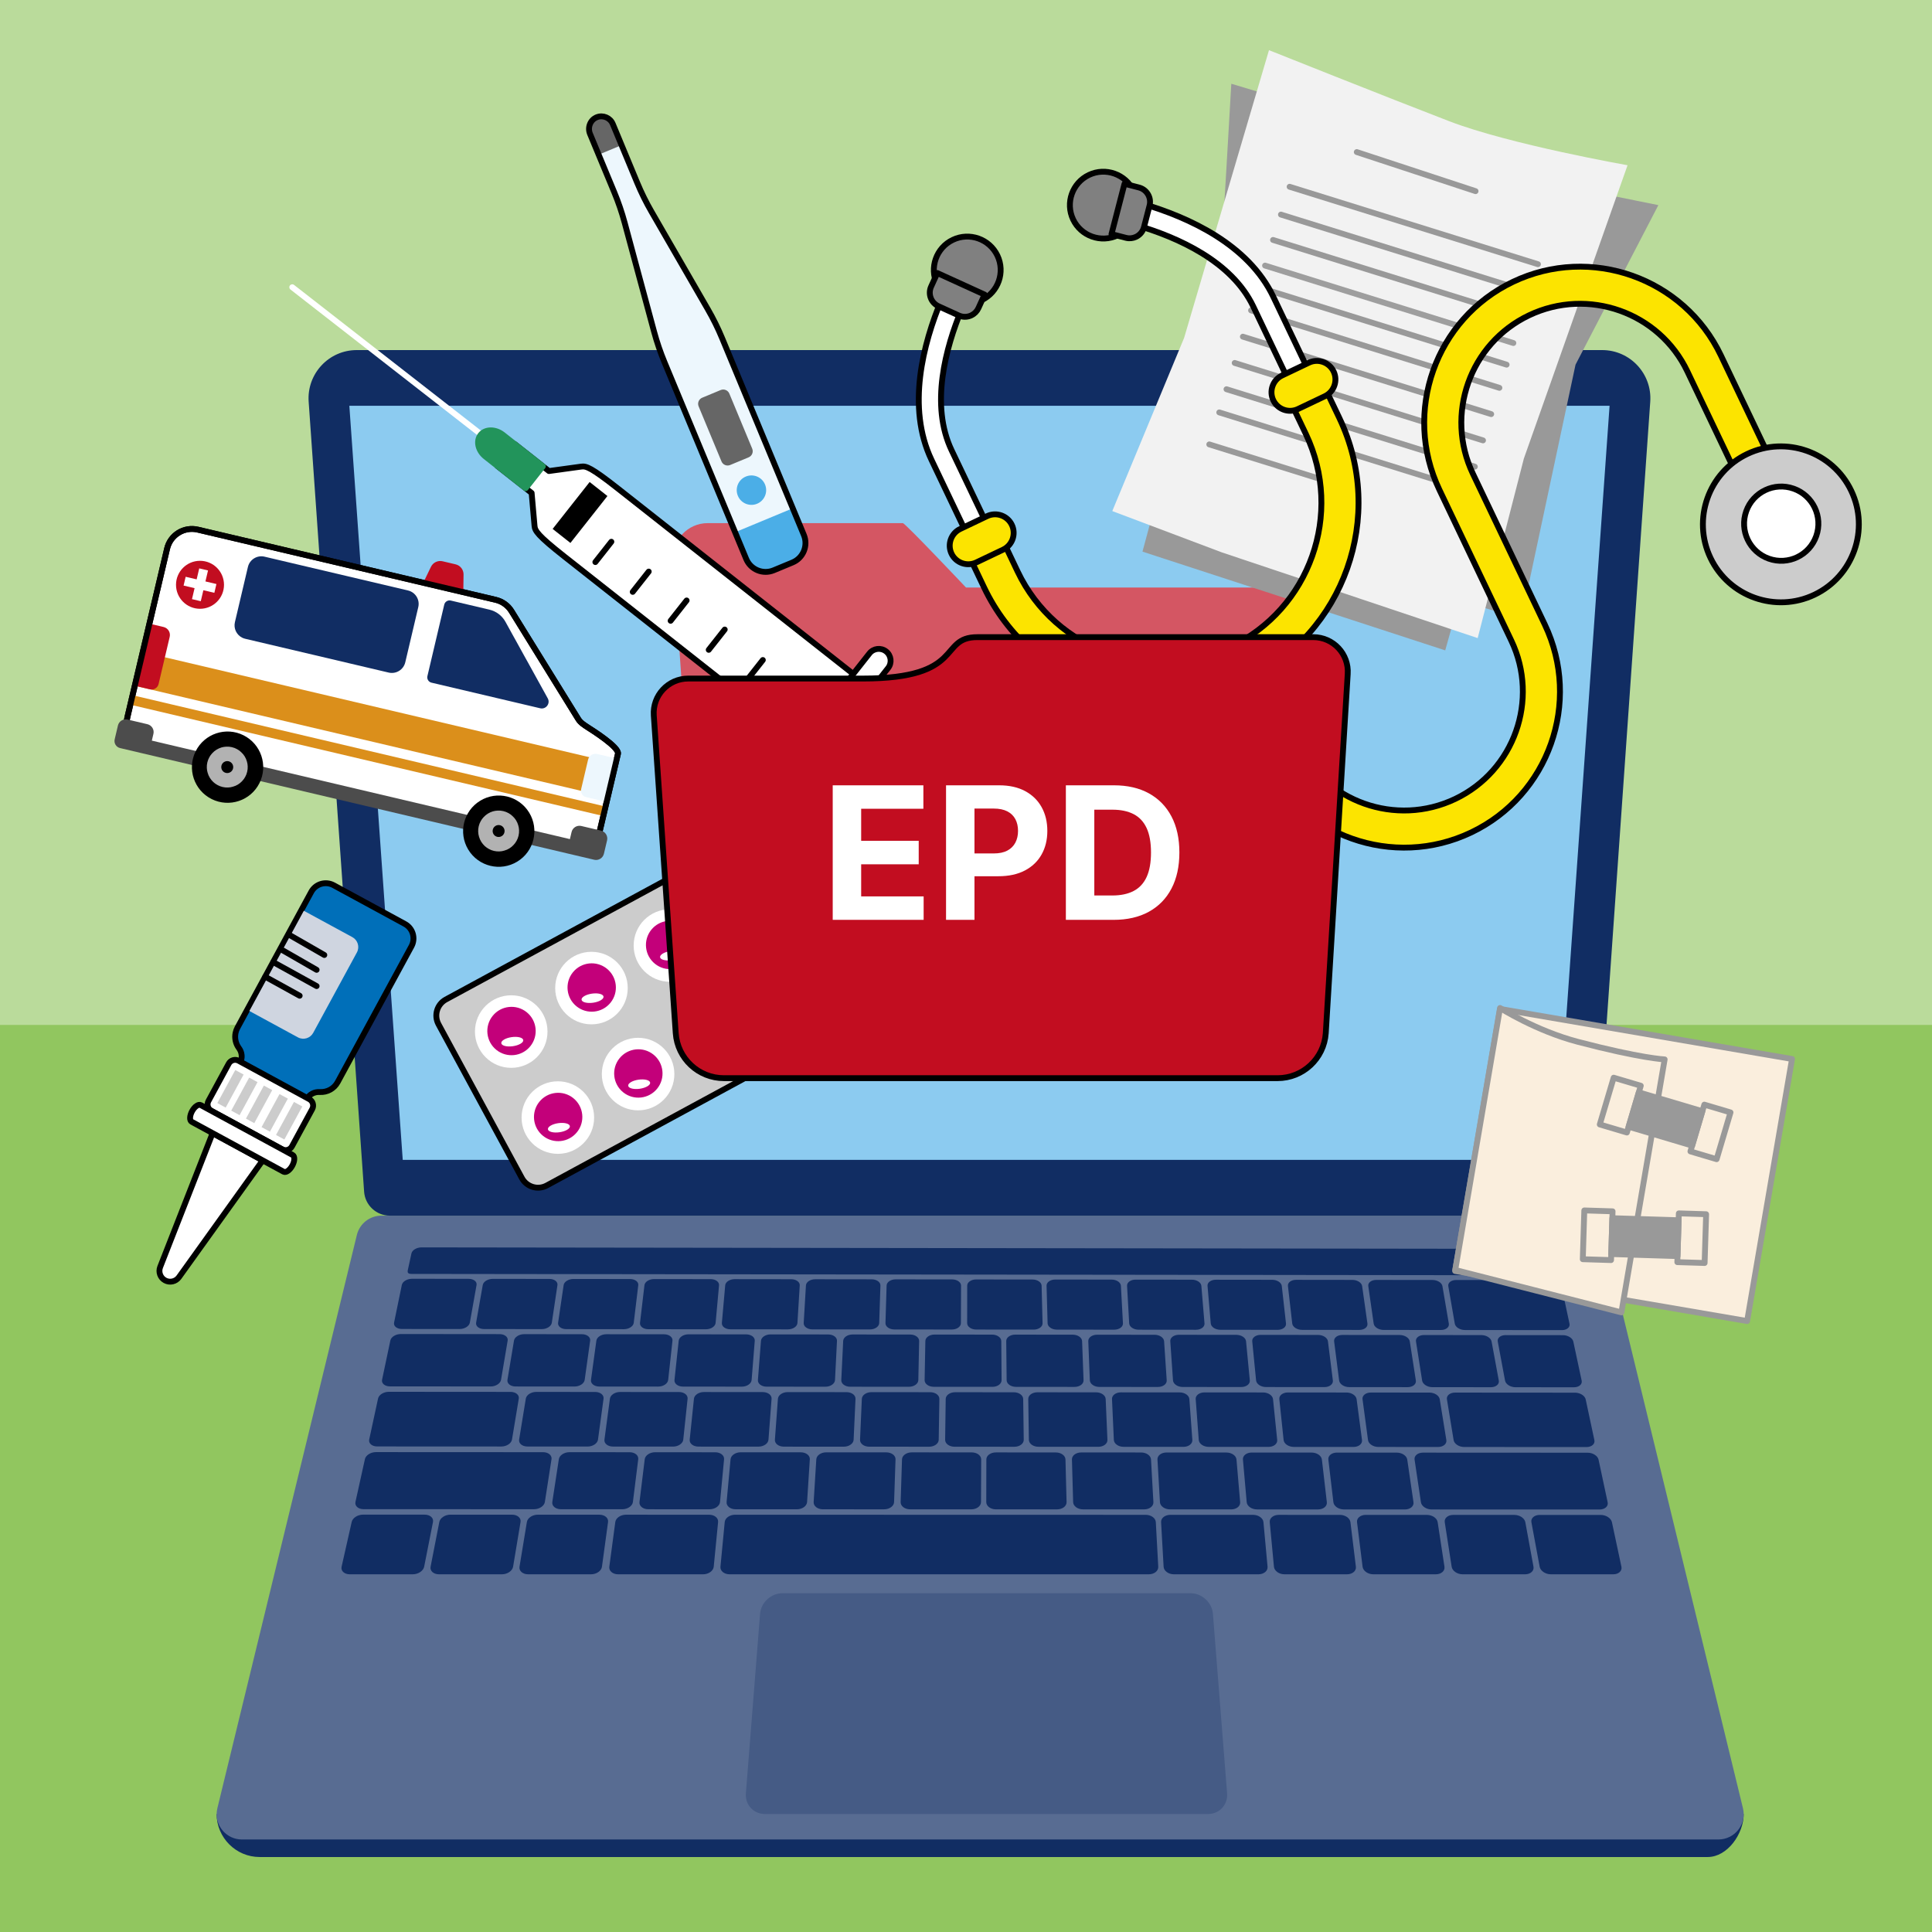 <?xml version="1.0" encoding="utf-8"?>
<!-- Generator: Adobe Illustrator 27.3.1, SVG Export Plug-In . SVG Version: 6.00 Build 0)  -->
<svg version="1.1" xmlns="http://www.w3.org/2000/svg" xmlns:xlink="http://www.w3.org/1999/xlink" x="0px" y="0px"
	 viewBox="0 0 396.85 396.85" style="enable-background:new 0 0 396.85 396.85;" xml:space="preserve">
<rect x="0" y="0" width="396.85" height="396.85" fill="#333333" stroke="none"/>
<style type="text/css">
	.st0{clip-path:url(#SVGID_00000177454871353521467770000008310737436102514103_);fill:#91C65F;}
	.st1{clip-path:url(#SVGID_00000177454871353521467770000008310737436102514103_);fill:#BADB9B;}
	.st2{clip-path:url(#SVGID_00000177454871353521467770000008310737436102514103_);fill:#112D63;}
	.st3{clip-path:url(#SVGID_00000177454871353521467770000008310737436102514103_);fill:#586C92;}
	.st4{clip-path:url(#SVGID_00000177454871353521467770000008310737436102514103_);}
	.st5{fill:#455B85;}
	.st6{clip-path:url(#SVGID_00000177454871353521467770000008310737436102514103_);fill:#8CCBF0;}
	.st7{clip-path:url(#SVGID_00000177454871353521467770000008310737436102514103_);fill:#D45663;}
	.st8{fill:#FFFFFF;stroke:#000000;stroke-width:1.2;stroke-linecap:round;stroke-linejoin:round;stroke-miterlimit:10;}
	.st9{fill:none;stroke:#000000;stroke-width:1.2;stroke-linecap:round;stroke-linejoin:round;stroke-miterlimit:10;}
	.st10{fill:none;stroke:#FFFFFF;stroke-width:1.2;stroke-linecap:round;stroke-linejoin:round;stroke-miterlimit:10;}
	.st11{fill:#22945B;stroke:#22945B;stroke-width:1.2;stroke-linecap:round;stroke-linejoin:round;stroke-miterlimit:10;}
	.st12{clip-path:url(#SVGID_00000177454871353521467770000008310737436102514103_);fill:#999999;}
	.st13{clip-path:url(#SVGID_00000177454871353521467770000008310737436102514103_);fill:#F2F2F2;}
	
		.st14{clip-path:url(#SVGID_00000177454871353521467770000008310737436102514103_);fill:none;stroke:#999999;stroke-width:1.2;stroke-linecap:round;stroke-linejoin:round;stroke-miterlimit:10;}
	
		.st15{clip-path:url(#SVGID_00000177454871353521467770000008310737436102514103_);fill:none;stroke:#9E9E9E;stroke-width:1.2;stroke-linecap:round;stroke-linejoin:round;stroke-miterlimit:10;}
	.st16{fill:#FCE400;stroke:#000000;stroke-width:1.2;stroke-linecap:round;stroke-linejoin:round;stroke-miterlimit:10;}
	.st17{fill:#DB8F1B;stroke:#000000;stroke-width:1.2;stroke-linecap:round;stroke-linejoin:round;stroke-miterlimit:10;}
	.st18{fill:#DFDFDF;}
	.st19{fill:#CCCCCC;stroke:#000000;stroke-width:1.2;stroke-linecap:round;stroke-linejoin:round;stroke-miterlimit:10;}
	.st20{fill:#808080;stroke:#000000;stroke-width:1.2;stroke-linecap:round;stroke-linejoin:round;stroke-miterlimit:10;}
	.st21{fill:#FFFFFF;}
	.st22{fill:#C3007A;}
	.st23{fill:#CF3395;}
	.st24{fill:#D03897;}
	
		.st25{clip-path:url(#SVGID_00000177454871353521467770000008310737436102514103_);fill:#C20D20;stroke:#000000;stroke-width:1.2;stroke-linecap:round;stroke-linejoin:round;stroke-miterlimit:10;}
	.st26{fill:#006FB9;stroke:#000000;stroke-width:1.2;stroke-linecap:round;stroke-linejoin:round;stroke-miterlimit:10;}
	.st27{fill:#CFD5E0;}
	.st28{fill:#CCCCCC;}
	.st29{fill:#EDF7FD;}
	.st30{fill:#4BAEE7;}
	.st31{fill:#666666;}
	.st32{fill:#DB8F1B;}
	.st33{fill:#112D63;}
	.st34{fill:#C20D20;}
	.st35{fill:#4C4C4C;}
	.st36{fill:#B2B2B2;}
	.st37{fill:#FAEEDD;stroke:#999999;stroke-width:1.2;stroke-linecap:round;stroke-linejoin:round;stroke-miterlimit:10;}
	.st38{fill:#999999;stroke:#999999;stroke-width:1.2;stroke-linecap:round;stroke-linejoin:round;stroke-miterlimit:10;}
	.st39{fill:none;stroke:#999999;stroke-width:1.2;stroke-linecap:round;stroke-linejoin:round;stroke-miterlimit:10;}
</style>
<g id="Hintergrund">
</g>
<g id="Laptop">
</g>
<g id="Ordner_hinten">
</g>
<g id="Spritze">
</g>
<g id="Dokumente">
	<g id="Ebene_13">
	</g>
	<g id="Ebene_1">
	</g>
</g>
<g id="Stetoskop">
	<g id="Layer_1">
	</g>
</g>
<g id="Pillen">
</g>
<g id="Ordner_vorne">
</g>
<g id="EPD">
</g>
<g id="Nasentropfen">
</g>
<g id="Fiebermesser">
</g>
<g id="Krankenauto">
</g>
<g id="Tastatur">
</g>
<g id="Verband">
</g>
<g id="Ebene_18">
	<g>
		<defs>
			<rect id="SVGID_1_" width="396.85" height="396.85"/>
		</defs>
		<clipPath id="SVGID_00000083798118493000324080000006938973339914704516_">
			<use xlink:href="#SVGID_1_"  style="overflow:visible;"/>
		</clipPath>
		
			<rect x="-14.067" y="203.372" style="clip-path:url(#SVGID_00000083798118493000324080000006938973339914704516_);fill:#91C65F;" width="426.539" height="222.199"/>
		
			<rect x="-14.067" y="-11.671" style="clip-path:url(#SVGID_00000083798118493000324080000006938973339914704516_);fill:#BADB9B;" width="426.539" height="222.199"/>
		<path style="clip-path:url(#SVGID_00000083798118493000324080000006938973339914704516_);fill:#112D63;" d="M350.775,381.448
			H53.331c-4.857,0-8.832-3.973-8.832-8.831v-0.001l313.67,0.001C358.169,376.684,354.842,381.448,350.775,381.448z
			"/>
		<path style="clip-path:url(#SVGID_00000083798118493000324080000006938973339914704516_);fill:#586C92;" d="M352.974,377.845
			H49.694c-1.573,0-2.952-0.689-3.893-1.756c-1.072-1.216-1.576-2.923-1.153-4.664l28.654-117.754
			c0.566-2.327,2.651-3.965,5.045-3.965h245.972c2.395,0,4.479,1.638,5.045,3.965l28.654,117.754
			C358.815,374.694,356.339,377.845,352.974,377.845z"/>
		<g style="clip-path:url(#SVGID_00000083798118493000324080000006938973339914704516_);">
			<path class="st5" d="M252.058,368.377c0.184,2.331-1.579,4.239-3.917,4.239h-91.013
				c-2.339,0-4.101-1.907-3.917-4.239l2.913-36.874c0.184-2.331,2.248-4.239,4.587-4.239h83.848
				c2.339,0,4.403,1.907,4.587,4.239L252.058,368.377z"/>
		</g>
		<path style="clip-path:url(#SVGID_00000083798118493000324080000006938973339914704516_);fill:#112D63;" d="M322.302,249.706
			c2.782,0,5.089-2.151,5.284-4.926l11.391-162.271c0.402-5.731-4.138-10.601-9.883-10.601H73.284
			c-5.745,0-10.286,4.87-9.883,10.601l11.391,162.271c0.195,2.775,2.503,4.926,5.284,4.926H322.302z"/>
		<polygon style="clip-path:url(#SVGID_00000083798118493000324080000006938973339914704516_);fill:#8CCBF0;" points="
			319.652,238.248 330.621,83.353 71.757,83.353 82.726,238.248 		"/>
		<path style="clip-path:url(#SVGID_00000083798118493000324080000006938973339914704516_);fill:#D45663;" d="M266.416,189.542
			H152.691c-5.214,0-9.538-4.036-9.898-9.238l-4.508-65.272c-0.283-4.096,2.964-7.575,7.07-7.575
			c0,0,28.91,0,40.102,0c0.474,0,12.968,13.223,12.968,13.223h70.833L266.416,189.542z"/>
		<g style="clip-path:url(#SVGID_00000083798118493000324080000006938973339914704516_);">
			<path class="st8" d="M180.788,144.889l-4.46-3.514l1.02-1.295l-50.41-39.72c-5.564-4.384-6.553-4.653-7.529-4.519
				l-6.658,0.914l-0,0l-7.037-5.545l-3.549,4.504l7.037,5.545l0.596,6.772
				c0.088,0.997,0.583,1.913,6.159,6.306l50.389,39.704l1.109-1.407l4.46,3.514L180.788,144.889z"/>
			<path class="st8" d="M182.419,137.231l-17.566,22.293c-0.833,1.057-2.365,1.239-3.422,0.406l0,0
				c-1.057-0.833-1.239-2.365-0.406-3.422l17.566-22.293c0.833-1.057,2.365-1.239,3.422-0.406l0,0
				C183.07,134.642,183.252,136.174,182.419,137.231z"/>
			<path class="st8" d="M185.5,143.309l-14.017,17.79c-0.539,0.684-1.53,0.802-2.214,0.263l0,0
				c-0.684-0.539-0.802-1.53-0.263-2.214l14.017-17.79c0.539-0.684,1.53-0.802,2.214-0.263l0,0
				C185.922,141.634,186.039,142.625,185.5,143.309z"/>
			
				<rect x="113.052" y="102.933" transform="matrix(0.619 -0.785 0.785 0.619 -37.266 133.676)" width="12.279" height="4.655"/>
			<line class="st9" x1="122.292" y1="115.454" x2="125.579" y2="111.282"/>
			<line class="st9" x1="129.969" y1="121.577" x2="133.256" y2="117.406"/>
			<line class="st9" x1="137.751" y1="127.514" x2="141.038" y2="123.342"/>
			<line class="st9" x1="145.578" y1="133.483" x2="148.866" y2="129.312"/>
			<line class="st9" x1="153.406" y1="139.745" x2="156.693" y2="135.573"/>
			<line class="st10" x1="60.034" y1="58.998" x2="104.952" y2="94.009"/>
			<path class="st11" d="M111.514,95.782l-3.551,4.503l-8.214-6.474c-1.554-1.225-2.018-3.225-1.037-4.469l0,0
				c0.981-1.243,3.035-1.259,4.588-0.034L111.514,95.782z"/>
		</g>
		<path style="clip-path:url(#SVGID_00000083798118493000324080000006938973339914704516_);fill:#999999;" d="M252.919,17.204
			c0,0-1.996,35.095-2.168,36.247c-0.173,1.152-16.077,59.857-16.077,59.857l62.185,20.285l26.77-95.232
			L252.919,17.204z"/>
		<polygon style="clip-path:url(#SVGID_00000083798118493000324080000006938973339914704516_);fill:#999999;" points="
			294.753,32.889 340.643,42.134 323.628,74.904 312.503,127.109 259.851,111.571 		"/>
		<path style="clip-path:url(#SVGID_00000083798118493000324080000006938973339914704516_);fill:#F2F2F2;" d="M260.661,10.304
			c0,0,24.56,9.801,37.009,14.589c12.45,4.788,36.645,9.049,36.645,9.049l-21.295,60.233l-9.491,36.898l-52.554-17.609
			l-22.501-8.485l14.755-35.578L260.661,10.304z"/>
		
			<line style="clip-path:url(#SVGID_00000083798118493000324080000006938973339914704516_);fill:none;stroke:#999999;stroke-width:1.2;stroke-linecap:round;stroke-linejoin:round;stroke-miterlimit:10;" x1="278.694" y1="31.236" x2="303.094" y2="39.265"/>
		
			<line style="clip-path:url(#SVGID_00000083798118493000324080000006938973339914704516_);fill:none;stroke:#999999;stroke-width:1.2;stroke-linecap:round;stroke-linejoin:round;stroke-miterlimit:10;" x1="264.9" y1="38.362" x2="315.91" y2="54.269"/>
		
			<line style="clip-path:url(#SVGID_00000083798118493000324080000006938973339914704516_);fill:none;stroke:#999999;stroke-width:1.2;stroke-linecap:round;stroke-linejoin:round;stroke-miterlimit:10;" x1="263.118" y1="44.077" x2="314.128" y2="59.983"/>
		
			<line style="clip-path:url(#SVGID_00000083798118493000324080000006938973339914704516_);fill:none;stroke:#999999;stroke-width:1.2;stroke-linecap:round;stroke-linejoin:round;stroke-miterlimit:10;" x1="261.493" y1="49.288" x2="312.503" y2="65.194"/>
		
			<line style="clip-path:url(#SVGID_00000083798118493000324080000006938973339914704516_);fill:none;stroke:#9E9E9E;stroke-width:1.2;stroke-linecap:round;stroke-linejoin:round;stroke-miterlimit:10;" x1="259.851" y1="54.553" x2="310.861" y2="70.46"/>
		
			<line style="clip-path:url(#SVGID_00000083798118493000324080000006938973339914704516_);fill:none;stroke:#999999;stroke-width:1.2;stroke-linecap:round;stroke-linejoin:round;stroke-miterlimit:10;" x1="258.465" y1="58.998" x2="309.475" y2="74.904"/>
		
			<line style="clip-path:url(#SVGID_00000083798118493000324080000006938973339914704516_);fill:none;stroke:#999999;stroke-width:1.2;stroke-linecap:round;stroke-linejoin:round;stroke-miterlimit:10;" x1="256.98" y1="63.759" x2="307.99" y2="79.666"/>
		
			<line style="clip-path:url(#SVGID_00000083798118493000324080000006938973339914704516_);fill:none;stroke:#999999;stroke-width:1.2;stroke-linecap:round;stroke-linejoin:round;stroke-miterlimit:10;" x1="255.298" y1="69.156" x2="306.307" y2="85.063"/>
		
			<line style="clip-path:url(#SVGID_00000083798118493000324080000006938973339914704516_);fill:none;stroke:#999999;stroke-width:1.2;stroke-linecap:round;stroke-linejoin:round;stroke-miterlimit:10;" x1="253.614" y1="74.553" x2="304.625" y2="90.46"/>
		
			<line style="clip-path:url(#SVGID_00000083798118493000324080000006938973339914704516_);fill:none;stroke:#999999;stroke-width:1.2;stroke-linecap:round;stroke-linejoin:round;stroke-miterlimit:10;" x1="251.932" y1="79.95" x2="302.942" y2="95.857"/>
		
			<line style="clip-path:url(#SVGID_00000083798118493000324080000006938973339914704516_);fill:none;stroke:#999999;stroke-width:1.2;stroke-linecap:round;stroke-linejoin:round;stroke-miterlimit:10;" x1="250.447" y1="84.712" x2="301.457" y2="100.619"/>
		
			<line style="clip-path:url(#SVGID_00000083798118493000324080000006938973339914704516_);fill:none;stroke:#999999;stroke-width:1.2;stroke-linecap:round;stroke-linejoin:round;stroke-miterlimit:10;" x1="248.397" y1="91.284" x2="276.511" y2="100.051"/>
		<g style="clip-path:url(#SVGID_00000083798118493000324080000006938973339914704516_);">
			<path class="st16" d="M353.491,73.016c-7.603-15.944-26.76-22.731-42.704-15.128
				c-15.944,7.603-22.73,26.76-15.128,42.704l14.773,30.982c5.793,12.148,0.622,26.744-11.526,32.536
				c-12.148,5.793-26.744,0.622-32.537-11.526l-6.566-13.77l-6.885,3.283l6.566,13.77
				c7.603,15.944,26.76,22.731,42.704,15.128c15.945-7.603,22.731-26.76,15.128-42.704l-14.773-30.982
				c-5.793-12.148-0.622-26.744,11.526-32.536s26.744-0.622,32.537,11.526l16.743,35.112l6.885-3.283
				L353.491,73.016z"/>
			<path class="st17" d="M263.227,131.816l-0.328-0.689l-17.9,8.536l0.328,0.689
				c1.991,4.176,7.626,5.659,12.561,3.305C262.823,141.304,265.218,135.992,263.227,131.816z"/>
			<g id="XMLID_00000154393575718510755610000017297587192803301549_">
				
					<ellipse transform="matrix(0.334 -0.943 0.943 0.334 142.136 416.55)" class="st18" cx="365.807" cy="107.704" rx="15.255" ry="15.255"/>
				<path class="st19" d="M372.701,122.162c-7.972,3.801-17.551,0.408-21.352-7.564
					c-3.801-7.972-0.408-17.551,7.564-21.352c7.972-3.801,17.551-0.408,21.352,7.564
					C384.066,108.782,380.673,118.361,372.701,122.162z"/>
			</g>
			<g id="XMLID_00000129165699117700796320000004252374125801065604_">
				
					<ellipse transform="matrix(0.334 -0.943 0.943 0.334 142.136 416.55)" class="st8" cx="365.807" cy="107.704" rx="7.627" ry="7.627"/>
			</g>
			<path class="st20" d="M204.879,52.505c-1.629-3.417-5.734-4.871-9.151-3.242c-3.417,1.629-4.871,5.734-3.242,9.151
				c1.629,3.417,5.734,4.871,9.151,3.242C205.054,60.027,206.508,55.922,204.879,52.505z"/>
			<path class="st16" d="M275.123,85.879l-3.07-6.437l-6.885,3.283l3.07,6.437
				c7.784,16.324,0.836,35.937-15.488,43.721c-16.324,7.784-35.937,0.836-43.721-15.488l-3.069-6.437l-6.885,3.283
				l3.069,6.437c9.594,20.12,33.769,28.684,53.889,19.09C276.153,130.173,284.717,105.999,275.123,85.879z"/>
			<g>
				<path class="st8" d="M197.612,63.322l0.294-0.704l-4.223-1.765l-0.294,0.704
					c-3.78,9.048-7.205,22.103-2.05,32.914l7.259,15.222l4.131-1.97l-7.259-15.222
					C191.042,83.216,194.191,71.509,197.612,63.322z"/>
				<path class="st8" d="M261.563,60.986c-5.155-10.811-17.455-16.368-26.865-19.126l-0.732-0.215l-1.287,4.393
					l0.732,0.214c8.514,2.495,19.593,7.419,24.021,16.704l7.258,15.222l4.131-1.97L261.563,60.986z"/>
			</g>
			<path class="st20" d="M232.825,39.179c-1.629-3.417-5.734-4.871-9.151-3.242c-3.417,1.629-4.871,5.734-3.242,9.151
				c1.629,3.417,5.734,4.871,9.151,3.242C232.999,46.701,234.454,42.596,232.825,39.179z"/>
			<path class="st20" d="M235.804,39.916c-0.413-0.702-1.076-1.201-1.864-1.405l-2.954-0.764l-2.675,10.338
				l2.954,0.764c0.701,0.181,1.427,0.111,2.073-0.197c0.081-0.039,0.161-0.081,0.24-0.127
				c0.702-0.413,1.201-1.076,1.405-1.865l1.147-4.431C236.333,41.44,236.218,40.618,235.804,39.916z"/>
			<g>
				<path class="st16" d="M202.76,106.019l-5.508,2.626c-1.898,0.905-2.706,3.186-1.801,5.084
					c0.905,1.898,3.186,2.706,5.084,1.801l5.508-2.626c1.898-0.905,2.706-3.186,1.801-5.084
					C206.939,105.921,204.658,105.113,202.76,106.019z"/>
				<path class="st16" d="M273.938,76.304c-0.905-1.898-3.186-2.706-5.084-1.801l-5.508,2.626
					c-1.898,0.905-2.706,3.186-1.801,5.084c0.905,1.898,3.186,2.706,5.084,1.801l5.508-2.626
					C274.035,80.482,274.843,78.202,273.938,76.304z"/>
			</g>
			<path class="st20" d="M192.53,56.083l-1.265,2.776c-0.338,0.742-0.367,1.57-0.082,2.334
				c0.285,0.763,0.851,1.37,1.592,1.708l4.164,1.898c0.742,0.338,1.57,0.367,2.333,0.082
				c0.085-0.032,0.169-0.067,0.25-0.106c0.646-0.308,1.158-0.828,1.458-1.487l1.265-2.776L192.53,56.083z"/>
		</g>
		<g style="clip-path:url(#SVGID_00000083798118493000324080000006938973339914704516_);">
			<path class="st19" d="M177.414,163.061l17.121,31.581c0.992,1.83,0.313,4.118-1.517,5.11l-80.706,43.754
				c-1.83,0.992-4.118,0.313-5.11-1.517L90.08,210.408c-0.992-1.83-0.313-4.118,1.517-5.11l80.706-43.754
				C174.134,160.552,176.422,161.231,177.414,163.061z"/>
			<g>
				<circle class="st21" cx="114.588" cy="229.559" r="7.451"/>
				
					<ellipse transform="matrix(0.626 -0.78 0.78 0.626 -136.138 175.114)" class="st22" cx="114.588" cy="229.559" rx="4.967" ry="4.967"/>
			</g>
			
				<ellipse transform="matrix(0.99 -0.143 0.143 0.99 -31.987 18.839)" class="st21" cx="114.828" cy="231.537" rx="2.278" ry="0.941"/>
			<g>
				<circle class="st21" cx="105.011" cy="211.893" r="7.451"/>
				
					<ellipse transform="matrix(0.626 -0.78 0.78 0.626 -125.945 161.046)" class="st22" cx="105.011" cy="211.893" rx="4.967" ry="4.967"/>
			</g>
			
				<ellipse transform="matrix(0.99 -0.143 0.143 0.99 -29.555 17.285)" class="st21" cx="105.251" cy="213.871" rx="2.278" ry="0.941"/>
			<g>
				<circle class="st21" cx="131.069" cy="220.624" r="7.451"/>
				
					<ellipse transform="matrix(0.626 -0.78 0.78 0.626 -123.014 184.623)" class="st22" cx="131.069" cy="220.624" rx="4.967" ry="4.967"/>
			</g>
			
				<ellipse transform="matrix(0.99 -0.143 0.143 0.99 -30.537 21.108)" class="st21" cx="131.309" cy="222.602" rx="2.278" ry="0.941"/>
			<g>
				<circle class="st21" cx="121.492" cy="202.959" r="7.451"/>
				
					<ellipse transform="matrix(0.626 -0.78 0.78 0.626 -112.821 170.555)" class="st22" cx="121.492" cy="202.959" rx="4.967" ry="4.967"/>
			</g>
			
				<ellipse transform="matrix(0.99 -0.143 0.143 0.99 -28.105 19.554)" class="st21" cx="121.731" cy="204.936" rx="2.278" ry="0.941"/>
			<g>
				<circle class="st21" cx="147.186" cy="211.886" r="7.451"/>
				
					<ellipse transform="matrix(0.626 -0.78 0.78 0.626 -110.179 193.923)" class="st23" cx="147.186" cy="211.886" rx="4.967" ry="4.967"/>
			</g>
			
				<ellipse transform="matrix(0.99 -0.143 0.143 0.99 -29.119 23.327)" class="st21" cx="147.426" cy="213.864" rx="2.278" ry="0.941"/>
			<g>
				<circle class="st21" cx="137.609" cy="194.221" r="7.451"/>
				
					<ellipse transform="matrix(0.626 -0.78 0.78 0.626 -99.986 179.855)" class="st22" cx="137.609" cy="194.221" rx="4.967" ry="4.967"/>
			</g>
			
				<ellipse transform="matrix(0.99 -0.143 0.143 0.99 -26.686 21.773)" class="st21" cx="137.849" cy="196.198" rx="2.278" ry="0.941"/>
			<g>
				<circle class="st21" cx="163.439" cy="203.076" r="7.451"/>
				
					<ellipse transform="matrix(0.626 -0.78 0.78 0.626 -97.237 203.3)" class="st23" cx="163.439" cy="203.076" rx="4.967" ry="4.967"/>
			</g>
			
				<ellipse transform="matrix(0.99 -0.143 0.143 0.99 -27.689 25.565)" class="st21" cx="163.678" cy="205.053" rx="2.278" ry="0.941"/>
			<g>
				<circle class="st21" cx="153.861" cy="185.41" r="7.451"/>
				
					<ellipse transform="matrix(0.626 -0.78 0.78 0.626 -87.044 189.232)" class="st23" cx="153.861" cy="185.41" rx="4.967" ry="4.967"/>
			</g>
			
				<ellipse transform="matrix(0.99 -0.143 0.143 0.99 -25.257 24.011)" class="st21" cx="154.101" cy="187.387" rx="2.278" ry="0.941"/>
			<g>
				<circle class="st21" cx="180.373" cy="193.895" r="7.451"/>
				
					<ellipse transform="matrix(0.626 -0.78 0.78 0.626 -83.752 213.071)" class="st24" cx="180.373" cy="193.895" rx="4.967" ry="4.967"/>
			</g>
			
				<ellipse transform="matrix(0.99 -0.143 0.143 0.99 -26.199 27.896)" class="st21" cx="180.613" cy="195.873" rx="2.278" ry="0.941"/>
			<g>
				<circle class="st21" cx="170.796" cy="176.229" r="7.451"/>
				
					<ellipse transform="matrix(0.626 -0.78 0.78 0.626 -73.559 199.003)" class="st23" cx="170.796" cy="176.229" rx="4.967" ry="4.967"/>
			</g>
			
				<ellipse transform="matrix(0.99 -0.143 0.143 0.99 -23.767 26.342)" class="st21" cx="171.035" cy="178.207" rx="2.278" ry="0.941"/>
		</g>
		
			<path style="clip-path:url(#SVGID_00000083798118493000324080000006938973339914704516_);fill:#C20D20;stroke:#000000;stroke-width:1.2;stroke-linecap:round;stroke-linejoin:round;stroke-miterlimit:10;" d="
			M262.426,221.465H148.701c-5.214,0-9.538-4.036-9.898-9.238l-4.508-65.272c-0.283-4.096,2.964-7.575,7.07-7.575
			c0,0,25.994,0,35.858,0c21.203,0,15.44-8.504,23.532-8.504h69.007c4.106,0,7.353,3.479,7.07,7.575l-4.508,73.776
			C271.964,217.43,267.64,221.465,262.426,221.465z"/>
		<g style="clip-path:url(#SVGID_00000083798118493000324080000006938973339914704516_);">
			<path class="st21" d="M171.048,188.946v-27.636h18.622v4.817h-12.779v6.585h11.821v4.818h-11.821v6.599h12.833v4.817
				H171.048z"/>
			<path class="st21" d="M194.325,188.946v-27.636h10.903c2.096,0,3.882,0.398,5.357,1.194
				c1.475,0.796,2.602,1.898,3.38,3.306c0.778,1.408,1.167,3.03,1.167,4.865c0,1.835-0.396,3.455-1.188,4.858
				c-0.791,1.404-1.937,2.497-3.434,3.279c-1.498,0.783-3.309,1.174-5.432,1.174h-6.95v-4.682h6.005
				c1.125,0,2.054-0.196,2.787-0.587c0.733-0.391,1.282-0.935,1.647-1.633c0.364-0.697,0.546-1.5,0.546-2.409
				c0-0.917-0.182-1.72-0.546-2.409c-0.364-0.688-0.916-1.223-1.653-1.605s-1.673-0.574-2.807-0.574h-3.94v22.859
				H194.325z"/>
			<path class="st21" d="M228.735,188.946h-9.797v-27.636h9.878c2.779,0,5.172,0.551,7.179,1.653
				c2.006,1.102,3.551,2.684,4.635,4.743c1.084,2.061,1.626,4.525,1.626,7.395c0,2.879-0.542,5.353-1.626,7.422
				c-1.084,2.069-2.636,3.657-4.655,4.764S231.542,188.946,228.735,188.946z M224.781,183.94h3.711
				c1.728,0,3.183-0.308,4.365-0.924s2.073-1.574,2.672-2.874c0.599-1.3,0.897-2.98,0.897-5.04
				c0-2.042-0.299-3.711-0.897-5.006s-1.486-2.249-2.665-2.861s-2.632-0.917-4.358-0.917h-3.725V183.94z"/>
		</g>
		<g style="clip-path:url(#SVGID_00000083798118493000324080000006938973339914704516_);">
			<path class="st26" d="M48.386,212.163c-0.114,0.547-0.107,1.104,0.01,1.636s0.345,1.037,0.672,1.481
				c0.242,0.328,0.412,0.694,0.503,1.075c0.03,0.127,0.052,0.255,0.065,0.384c0.025,0.258,0.013,0.518-0.037,0.774
				c-0.05,0.256-0.139,0.506-0.269,0.745l-0.85,1.563l13.723,7.456l0.85-1.563
				c0.519-0.955,1.556-1.465,2.641-1.4c1.466,0.088,2.921-0.658,3.668-2.034l14.913-27.446l0.246-0.453
				c0.894-1.645,0.285-3.703-1.36-4.596l-14.628-7.948c-1.645-0.894-3.703-0.285-4.596,1.36l-15.158,27.898
				C48.592,211.439,48.462,211.798,48.386,212.163z"/>
			<path class="st8" d="M43.672,232.76l10.292,5.592l-17.206,23.995c-0.65,0.906-1.873,1.187-2.853,0.654l0,0
				c-0.98-0.532-1.41-1.711-1.003-2.75L43.672,232.76z"/>
			<path class="st27" d="M72.379,192.498l-9.971-5.418L51.224,207.664l9.971,5.418c1.125,0.611,2.531,0.195,3.143-0.93
				l8.972-16.512C73.92,194.516,73.504,193.109,72.379,192.498z"/>
			<path class="st8" d="M49.015,217.888l14.52,7.889c0.727,0.395,0.997,1.305,0.601,2.032l-4.161,7.658
				c-0.395,0.727-1.305,0.997-2.032,0.601l-14.52-7.889c-0.727-0.395-0.997-1.305-0.601-2.033l4.161-7.658
				C47.377,217.762,48.288,217.493,49.015,217.888z"/>
			
				<rect x="49.329" y="221.394" transform="matrix(-0.879 -0.477 0.477 -0.879 -13.031 447.199)" class="st28" width="1.952" height="7.722"/>
			
				<rect x="46.473" y="219.842" transform="matrix(-0.879 -0.477 0.477 -0.879 -17.656 442.92)" class="st28" width="1.952" height="7.722"/>
			
				<rect x="52.35" y="223.036" transform="matrix(-0.879 -0.477 0.477 -0.879 -8.139 451.725)" class="st28" width="1.952" height="7.722"/>
			
				<rect x="55.565" y="224.782" transform="matrix(-0.879 -0.477 0.477 -0.879 -2.934 456.54)" class="st28" width="1.952" height="7.722"/>
			
				<rect x="58.532" y="226.394" transform="matrix(-0.879 -0.477 0.477 -0.879 1.871 460.985)" class="st28" width="1.952" height="7.722"/>
			<path class="st8" d="M41.246,226.999l18.871,10.253c0.474,0.257,0.441,1.234-0.074,2.181l0,0
				c-0.515,0.947-1.316,1.507-1.79,1.249l-18.871-10.253c-0.474-0.257-0.441-1.234,0.074-2.181l0,0
				C39.971,227.3,40.773,226.741,41.246,226.999z"/>
			<line class="st9" x1="59.649" y1="192.158" x2="66.619" y2="196.165"/>
			<line class="st9" x1="58.07" y1="195.206" x2="65.039" y2="199.213"/>
			<line class="st9" x1="56.143" y1="197.639" x2="65.039" y2="202.551"/>
			<line class="st9" x1="54.491" y1="200.634" x2="61.554" y2="204.533"/>
		</g>
		<g style="clip-path:url(#SVGID_00000083798118493000324080000006938973339914704516_);">
			<path class="st29" d="M153.274,114.808l-16.785-40.412c-0.847-2.04-1.561-4.132-2.136-6.264l-6.041-22.374
				c-0.576-2.132-1.289-4.225-2.136-6.264l-4.984-12c-0.548-1.32,0.066-2.89,1.396-3.414
				c1.29-0.508,2.754,0.109,3.289,1.396l5.01,12.062c0.847,2.04,1.826,4.022,2.93,5.934l11.588,20.07
				c1.104,1.913,2.083,3.895,2.93,5.935l16.785,40.412c0.916,2.205-0.129,4.735-2.334,5.65l-3.86,1.603
				C156.72,118.058,154.19,117.013,153.274,114.808z"/>
			<path class="st30" d="M153.274,114.808l-2.277-5.482l11.845-4.92l2.277,5.482c0.916,2.205-0.129,4.734-2.334,5.65
				l-3.86,1.603C156.719,118.058,154.19,117.014,153.274,114.808z"/>
			<path class="st30" d="M151.562,101.841c-0.64-1.542,0.09-3.312,1.632-3.952c1.542-0.64,3.311,0.09,3.952,1.633
				c0.64,1.542-0.09,3.311-1.633,3.952C153.972,104.114,152.202,103.384,151.562,101.841z"/>
			<path class="st31" d="M144.237,81.694l3.799-1.578c0.694-0.288,1.489,0.041,1.778,0.734l4.698,11.312
				c0.288,0.694-0.041,1.489-0.734,1.778l-3.799,1.578c-0.694,0.288-1.489-0.041-1.778-0.734l-4.698-11.312
				C143.214,82.778,143.543,81.982,144.237,81.694z"/>
			<path class="st31" d="M122.967,31.769l-1.775-4.274c-0.548-1.32,0.066-2.89,1.396-3.414
				c1.29-0.507,2.754,0.11,3.288,1.396l1.801,4.336L122.967,31.769z"/>
			<path class="st9" d="M153.274,114.808l-16.785-40.412c-0.847-2.04-1.561-4.132-2.136-6.264l-6.041-22.374
				c-0.576-2.132-1.289-4.225-2.136-6.264l-4.984-12c-0.548-1.32,0.066-2.89,1.396-3.414
				c1.29-0.508,2.754,0.109,3.289,1.396l5.01,12.062c0.847,2.04,1.826,4.022,2.93,5.934l11.588,20.07
				c1.104,1.913,2.083,3.895,2.93,5.935l16.785,40.412c0.916,2.205-0.129,4.735-2.334,5.65l-3.86,1.603
				C156.72,118.058,154.19,117.013,153.274,114.808z"/>
		</g>
		<g style="clip-path:url(#SVGID_00000083798118493000324080000006938973339914704516_);">
			<g>
				<path class="st8" d="M126.933,154.839l-3.978,16.887c-0.47,1.994-2.465,3.228-4.459,2.759l-88.433-20.832
					c-2.821-0.665-4.566-3.485-3.902-6.306l8.163-34.652c0.665-2.821,3.485-4.566,6.306-3.902l61.188,14.414
					c1.356,0.319,2.525,1.163,3.256,2.345c0,0,13.709,22.159,13.717,22.171c0.465,0.751,1.249,1.22,1.968,1.695
					C121.555,149.931,127.25,153.493,126.933,154.839z"/>
			</g>
			<g>
				
					<rect x="73.52" y="98.932" transform="matrix(0.229 -0.973 0.973 0.229 -85.463 189.734)" class="st32" width="7.118" height="99.805"/>
			</g>
			<g>
				
					<rect x="74.576" y="105.308" transform="matrix(0.229 -0.973 0.973 0.229 -92.827 193.186)" class="st32" width="2.002" height="99.805"/>
			</g>
			<g>
				<path class="st33" d="M110.961,145.485l-22.331-5.26c-0.604-0.142-0.978-0.747-0.836-1.351l3.458-14.678
					c0.142-0.604,0.747-0.978,1.351-0.836l7.933,1.869c1.395,0.329,2.587,1.232,3.285,2.489l1.457,2.643
					l0.72,1.293l0.989,1.796l0.713,1.292l0.79,1.416l0.356,0.646l3.666,6.64
					C113.097,144.507,112.148,145.764,110.961,145.485z"/>
			</g>
			<g>
				<path class="st33" d="M85.919,124.7l-2.672,11.341c-0.359,1.525-1.888,2.47-3.412,2.111l-29.472-6.943
					c-0.237-0.056-0.461-0.139-0.663-0.247l-0.007-0.002c-1.114-0.589-1.744-1.876-1.441-3.163l2.672-11.341
					c0.359-1.525,1.887-2.47,3.412-2.111l29.472,6.943C85.333,121.647,86.278,123.175,85.919,124.7z"/>
			</g>
			<g>
				<g>
					<circle class="st34" cx="41.083" cy="120.123" r="4.929"/>
				</g>
				<g>
					<polygon class="st21" points="44.455,119.964 42.198,119.433 42.73,117.176 40.925,116.751 40.393,119.007 
						38.136,118.476 37.711,120.281 39.968,120.813 39.436,123.069 41.241,123.495 41.773,121.238 44.03,121.77 
											"/>
				</g>
			</g>
			<g>
				<path class="st34" d="M95.168,121.64l-8.224-1.937l1.574-3.266c0.433-0.898,1.432-1.375,2.402-1.146l2.659,0.626
					c0.971,0.229,1.652,1.101,1.638,2.098L95.168,121.64z"/>
			</g>
			<path class="st34" d="M30.811,141.591l-3.121-0.735l3.003-12.75l2.91,0.685c0.906,0.213,1.468,1.121,1.254,2.027
				l-2.28,9.679C32.392,141.288,31.601,141.778,30.811,141.591z"/>
			<path class="st29" d="M120.378,163.732l4.225,0.995l2.097-8.902l-4.031-0.95c-0.836-0.197-1.673,0.321-1.87,1.157
				l-1.43,6.07C119.198,162.831,119.65,163.561,120.378,163.732z"/>
			<g>
				<path class="st9" d="M126.933,154.839l-3.978,16.887c-0.47,1.994-2.465,3.228-4.459,2.759l-88.433-20.832
					c-2.821-0.665-4.566-3.485-3.902-6.306l8.163-34.652c0.665-2.821,3.485-4.566,6.306-3.902l61.188,14.414
					c1.356,0.319,2.525,1.163,3.256,2.345c0,0,13.709,22.159,13.717,22.171c0.465,0.751,1.249,1.22,1.968,1.695
					C121.555,149.931,127.25,153.493,126.933,154.839z"/>
			</g>
			<path class="st35" d="M123.459,170.621l-4.05-0.954c-0.895-0.211-1.791,0.344-2.002,1.238l-0.343,1.454
				l-85.876-20.23l0.328-1.393c0.208-0.882-0.349-1.768-1.244-1.979l-4.05-0.954
				c-0.895-0.211-1.788,0.334-1.996,1.216l-0.637,2.703c-0.006,0.025-0.005,0.049-0.009,0.073
				c-0.007,0.024-0.018,0.046-0.024,0.07c-0.189,0.803,0.308,1.607,1.111,1.796l0.166,0.039
				c0,0,0,0,0.001,0l4.05,0.954c0,0,0,0,0.001,0l89.115,20.993l3.988,0.94
				l0.061,0.015c0.895,0.211,1.791-0.344,2.002-1.238l0.646-2.741C124.908,171.728,124.354,170.832,123.459,170.621
				z"/>
			<g>
				<g>
					
						<ellipse transform="matrix(0.855 -0.519 0.519 0.855 -73.714 77.939)" cx="102.42" cy="170.697" rx="7.319" ry="7.319"/>
				</g>
				<g>
					<path class="st36" d="M106.514,171.662c-0.089,0.379-0.226,0.736-0.405,1.051
						c-0.167,0.308-0.37,0.586-0.607,0.836c-0.511,0.563-1.177,0.975-1.907,1.171
						c-0.319,0.104-0.659,0.16-1.009,0.173c-0.372,0.018-0.753-0.019-1.132-0.109
						c-0.379-0.089-0.726-0.224-1.051-0.406c-0.308-0.167-0.586-0.37-0.838-0.597
						c-0.551-0.519-0.965-1.174-1.171-1.907c-0.101-0.329-0.158-0.669-0.17-1.019
						c-0.02-0.362,0.017-0.743,0.106-1.122s0.226-0.736,0.406-1.051c0.167-0.308,0.37-0.586,0.607-0.836
						c0.511-0.563,1.174-0.965,1.899-1.184c0.327-0.091,0.666-0.148,1.016-0.16
						c0.372-0.018,0.743,0.017,1.122,0.106c0.379,0.089,0.736,0.226,1.061,0.408c0.308,0.167,0.587,0.37,0.826,0.605
						c0.566,0.502,0.977,1.167,1.184,1.899c0.101,0.329,0.158,0.668,0.17,1.019
						C106.64,170.902,106.603,171.283,106.514,171.662z"/>
				</g>
				<g>
					<path d="M103.614,170.979c-0.155,0.659-0.816,1.068-1.476,0.913c-0.659-0.155-1.068-0.816-0.913-1.476
						s0.816-1.068,1.476-0.913C103.361,169.658,103.77,170.319,103.614,170.979z"/>
				</g>
			</g>
			<g>
				<g>
					
						<ellipse transform="matrix(0.447 -0.895 0.895 0.447 -115.142 128.927)" cx="46.678" cy="157.566" rx="7.319" ry="7.319"/>
				</g>
				<g>
					<path class="st36" d="M50.772,158.531c-0.089,0.379-0.226,0.736-0.405,1.051
						c-0.167,0.308-0.37,0.586-0.607,0.836c-0.511,0.563-1.177,0.975-1.907,1.171
						c-0.319,0.104-0.659,0.16-1.009,0.173c-0.372,0.018-0.753-0.019-1.132-0.109
						c-0.379-0.089-0.726-0.224-1.051-0.406c-0.308-0.167-0.586-0.37-0.838-0.597
						c-0.551-0.519-0.965-1.174-1.171-1.907c-0.101-0.329-0.158-0.669-0.17-1.019
						c-0.02-0.362,0.017-0.743,0.106-1.122c0.089-0.379,0.226-0.736,0.406-1.052
						c0.167-0.308,0.369-0.586,0.607-0.836c0.511-0.563,1.174-0.965,1.899-1.184
						c0.327-0.091,0.666-0.148,1.016-0.16c0.372-0.018,0.743,0.017,1.122,0.106c0.379,0.089,0.736,0.226,1.061,0.408
						c0.308,0.167,0.587,0.37,0.826,0.605c0.566,0.502,0.977,1.167,1.184,1.899
						c0.101,0.329,0.158,0.668,0.17,1.019C50.898,157.771,50.861,158.152,50.772,158.531z"/>
				</g>
				<g>
					<circle cx="46.678" cy="157.566" r="1.227"/>
				</g>
			</g>
		</g>
		<g style="clip-path:url(#SVGID_00000083798118493000324080000006938973339914704516_);">
			<path class="st33" d="M96.508,271.687c-0.13,0.722-1.073,1.309-2.105,1.308c-3.953-0.004-7.906-0.008-11.859-0.012
				c-1.032-0.001-1.746-0.59-1.596-1.312c0.539-2.602,1.07-5.18,1.591-7.733c0.143-0.701,1.08-1.267,2.093-1.266
				c3.883,0.005,7.765,0.009,11.647,0.014c1.014,0.001,1.735,0.569,1.61,1.27
				C97.437,266.508,96.977,269.085,96.508,271.687z"/>
			<path class="st33" d="M102.918,283.427c-0.128,0.754-1.086,1.365-2.138,1.364
				c-6.892-0.005-13.786-0.01-20.682-0.016c-1.053-0.001-1.777-0.614-1.616-1.368
				c0.577-2.714,1.144-5.401,1.701-8.063c0.153-0.73,1.114-1.321,2.148-1.32
				c6.768,0.007,13.534,0.013,20.299,0.02c1.033,0.001,1.772,0.593,1.649,1.323
				C103.833,278.028,103.379,280.714,102.918,283.427z"/>
			<path class="st33" d="M105.167,295.7c-0.132,0.787-1.111,1.425-2.185,1.425
				c-8.499-0.004-17.001-0.009-25.506-0.013c-1.076-0.001-1.809-0.64-1.637-1.428
				c0.616-2.833,1.222-5.638,1.818-8.416c0.163-0.762,1.151-1.378,2.206-1.377
				c8.342,0.006,16.681,0.012,25.018,0.018c1.054,0.001,1.808,0.618,1.682,1.379
				C106.106,290.065,105.641,292.868,105.167,295.7z"/>
			<path class="st33" d="M111.92,308.517c-0.129,0.822-1.124,1.49-2.222,1.49
				c-11.669-0.003-23.344-0.006-35.024-0.009c-1.1-0-1.842-0.669-1.659-1.492
				c0.658-2.96,1.306-5.89,1.943-8.791c0.175-0.796,1.189-1.439,2.268-1.439
				c11.449,0.006,22.892,0.011,34.33,0.017c1.077,0.001,1.851,0.644,1.728,1.44
				C112.837,302.632,112.383,305.56,111.92,308.517z"/>
			<path class="st33" d="M113.347,271.704c-0.109,0.722-1.033,1.309-2.064,1.308
				c-3.95-0.004-7.9-0.008-11.851-0.012c-1.031-0.001-1.762-0.59-1.633-1.312
				c0.463-2.601,0.918-5.178,1.365-7.731c0.123-0.701,1.042-1.267,2.055-1.266
				c3.88,0.005,7.76,0.009,11.639,0.014c1.013,0.001,1.749,0.569,1.646,1.27
				C114.124,266.527,113.739,269.103,113.347,271.704z"/>
			<path class="st33" d="M120.099,283.44c-0.106,0.753-1.045,1.365-2.096,1.364c-4.03-0.003-8.061-0.006-12.093-0.009
				c-1.052-0.001-1.802-0.614-1.675-1.367c0.456-2.712,0.903-5.399,1.343-8.059
				c0.12-0.73,1.055-1.32,2.087-1.319c3.957,0.004,7.913,0.008,11.869,0.011c1.032,0.001,1.788,0.593,1.687,1.322
				C120.854,278.043,120.48,280.728,120.099,283.44z"/>
			<path class="st33" d="M137.25,283.454c-0.084,0.753-1.004,1.364-2.055,1.363
				c-4.027-0.003-8.055-0.006-12.084-0.009c-1.052-0.001-1.819-0.613-1.715-1.367
				c0.375-2.712,0.743-5.397,1.104-8.057c0.099-0.73,1.015-1.32,2.047-1.319
				c3.954,0.004,7.908,0.008,11.86,0.011c1.032,0.001,1.804,0.592,1.725,1.322
				C137.845,278.058,137.55,280.743,137.25,283.454z"/>
			<path class="st33" d="M154.389,283.467c-0.061,0.753-0.963,1.364-2.013,1.363c-4.025-0.003-8.051-0.006-12.077-0.009
				c-1.05-0.001-1.836-0.613-1.754-1.366c0.294-2.711,0.583-5.395,0.865-8.055
				c0.077-0.73,0.976-1.319,2.007-1.318c3.952,0.004,7.903,0.008,11.854,0.011
				c1.031,0.001,1.821,0.592,1.763,1.321C154.824,278.073,154.609,280.757,154.389,283.467z"/>
			<path class="st33" d="M171.517,283.48c-0.039,0.753-0.922,1.363-1.971,1.363
				c-4.022-0.003-8.045-0.006-12.069-0.009c-1.05-0.001-1.853-0.613-1.794-1.366
				c0.214-2.71,0.423-5.394,0.627-8.052c0.056-0.729,0.937-1.319,1.968-1.318
				c3.949,0.004,7.898,0.008,11.846,0.011c1.03,0.001,1.836,0.592,1.8,1.321
				C171.792,278.088,171.656,280.771,171.517,283.48z"/>
			<path class="st33" d="M188.632,283.494c-0.017,0.752-0.88,1.363-1.929,1.362
				c-4.02-0.003-8.04-0.006-12.061-0.009c-1.05-0.001-1.87-0.613-1.833-1.365
				c0.134-2.709,0.263-5.392,0.389-8.05c0.035-0.729,0.897-1.319,1.927-1.317
				c3.947,0.004,7.893,0.008,11.838,0.011c1.03,0.001,1.852,0.592,1.838,1.321
				C188.748,278.103,188.692,280.786,188.632,283.494z"/>
			<path class="st33" d="M205.736,283.507c0.006,0.752-0.839,1.363-1.887,1.362c-4.017-0.003-8.035-0.006-12.053-0.009
				c-1.048-0.001-1.886-0.613-1.871-1.365c0.053-2.708,0.104-5.39,0.152-8.047c0.013-0.729,0.858-1.318,1.887-1.317
				c3.944,0.004,7.888,0.008,11.831,0.011c1.029,0.001,1.868,0.592,1.875,1.32
				C205.693,278.118,205.716,280.8,205.736,283.507z"/>
			<path class="st33" d="M222.572,283.52c0.028,0.752-0.799,1.362-1.846,1.361c-4.014-0.003-8.03-0.006-12.045-0.009
				c-1.048-0.001-1.903-0.612-1.91-1.365c-0.026-2.707-0.053-5.389-0.082-8.045
				c-0.008-0.729,0.82-1.318,1.848-1.317c3.942,0.004,7.883,0.008,11.823,0.011
				c1.028,0.001,1.883,0.591,1.911,1.32C222.372,278.133,222.472,280.814,222.572,283.52z"/>
			<path class="st33" d="M239.654,283.534c0.05,0.752-0.759,1.362-1.806,1.361
				c-4.011-0.003-8.023-0.006-12.036-0.009c-1.048-0.001-1.921-0.612-1.95-1.364
				c-0.106-2.707-0.212-5.387-0.319-8.042c-0.029-0.729,0.78-1.317,1.809-1.316
				c3.939,0.004,7.877,0.008,11.814,0.011c1.027,0.001,1.901,0.591,1.95,1.32
				C239.295,278.148,239.474,280.828,239.654,283.534z"/>
			<path class="st33" d="M256.723,283.547c0.072,0.751-0.717,1.361-1.764,1.36c-4.009-0.003-8.019-0.006-12.029-0.009
				c-1.046-0.001-1.936-0.612-1.988-1.364c-0.185-2.706-0.371-5.386-0.555-8.04
				c-0.051-0.728,0.741-1.317,1.768-1.316c3.936,0.004,7.872,0.008,11.807,0.011
				c1.027,0.001,1.916,0.591,1.987,1.319C256.206,278.163,256.464,280.842,256.723,283.547z"/>
			<path class="st33" d="M273.782,283.56c0.094,0.751-0.677,1.361-1.722,1.36c-4.006-0.003-8.012-0.006-12.02-0.009
				c-1.046-0.001-1.954-0.612-2.028-1.363c-0.265-2.705-0.529-5.384-0.791-8.037
				c-0.072-0.728,0.702-1.317,1.729-1.316c3.933,0.004,7.866,0.008,11.799,0.011
				c1.026,0.001,1.933,0.591,2.024,1.319C273.107,278.178,273.443,280.856,273.782,283.56z"/>
			<path class="st33" d="M122.834,295.709c-0.108,0.786-1.066,1.425-2.14,1.424
				c-4.116-0.002-8.233-0.004-12.35-0.006c-1.075-0.001-1.84-0.64-1.71-1.427
				c0.467-2.831,0.925-5.635,1.375-8.411c0.123-0.761,1.077-1.377,2.131-1.377c4.039,0.003,8.077,0.006,12.114,0.009
				c1.054,0.001,1.825,0.618,1.722,1.379C123.602,290.076,123.222,292.879,122.834,295.709z"/>
			<path class="st33" d="M140.348,295.719c-0.084,0.786-1.023,1.424-2.097,1.424
				c-4.113-0.002-8.227-0.004-12.341-0.006c-1.074-0.001-1.858-0.64-1.752-1.426
				c0.381-2.83,0.756-5.633,1.123-8.408c0.101-0.761,1.036-1.377,2.089-1.376c4.036,0.003,8.071,0.006,12.105,0.009
				c1.053,0.001,1.842,0.618,1.763,1.379C140.948,290.088,140.651,292.889,140.348,295.719z"/>
			<path class="st33" d="M157.851,295.728c-0.061,0.786-0.98,1.424-2.053,1.423
				c-4.111-0.002-8.222-0.004-12.334-0.006c-1.073-0.001-1.875-0.64-1.793-1.426
				c0.296-2.829,0.587-5.631,0.871-8.406c0.078-0.761,0.994-1.377,2.046-1.376c4.033,0.003,8.066,0.006,12.098,0.009
				c1.052,0.001,1.859,0.618,1.802,1.378C158.281,290.099,158.069,292.9,157.851,295.728z"/>
			<path class="st33" d="M175.341,295.738c-0.037,0.786-0.937,1.423-2.009,1.423c-4.108-0.002-8.216-0.004-12.325-0.006
				c-1.073-0.001-1.893-0.639-1.835-1.425c0.211-2.829,0.418-5.629,0.62-8.403
				c0.055-0.761,0.952-1.376,2.004-1.375c4.03,0.003,8.06,0.006,12.09,0.009
				c1.052,0.001,1.877,0.617,1.843,1.378C175.603,290.11,175.474,292.91,175.341,295.738z"/>
			<path class="st33" d="M192.819,295.747c-0.013,0.785-0.893,1.423-1.964,1.422
				c-4.105-0.002-8.211-0.004-12.317-0.006c-1.072-0.001-1.912-0.639-1.877-1.425
				c0.127-2.828,0.249-5.628,0.369-8.4c0.033-0.76,0.911-1.376,1.962-1.375
				c4.028,0.003,8.055,0.006,12.082,0.009c1.051,0.001,1.893,0.617,1.881,1.377
				C192.913,290.122,192.867,292.921,192.819,295.747z"/>
			<path class="st33" d="M210.285,295.757c0.01,0.785-0.85,1.423-1.92,1.422c-4.102-0.002-8.205-0.004-12.308-0.006
				c-1.071-0.001-1.93-0.639-1.918-1.424c0.042-2.827,0.081-5.626,0.118-8.398
				c0.01-0.76,0.87-1.375,1.921-1.375c4.025,0.003,8.05,0.006,12.073,0.009c1.05,0.001,1.91,0.617,1.921,1.377
				C210.21,290.133,210.248,292.931,210.285,295.757z"/>
			<path class="st33" d="M227.476,295.766c0.033,0.785-0.808,1.422-1.877,1.421c-4.099-0.002-8.199-0.004-12.3-0.006
				c-1.07-0.001-1.947-0.639-1.958-1.424c-0.041-2.826-0.084-5.624-0.129-8.395
				c-0.012-0.76,0.828-1.375,1.878-1.374c4.022,0.003,8.044,0.006,12.065,0.009
				c1.049,0.001,1.927,0.617,1.96,1.377C227.237,290.144,227.357,292.941,227.476,295.766z"/>
			<path class="st33" d="M244.918,295.776c0.057,0.785-0.764,1.422-1.833,1.421c-4.096-0.002-8.194-0.004-12.291-0.006
				c-1.07-0.001-1.965-0.639-2-1.423c-0.126-2.825-0.252-5.622-0.379-8.392
				c-0.035-0.76,0.787-1.375,1.836-1.374c4.02,0.003,8.039,0.006,12.057,0.009
				c1.048,0.001,1.944,0.617,1.999,1.376C244.511,290.155,244.714,292.952,244.918,295.776z"/>
			<path class="st33" d="M262.348,295.785c0.08,0.784-0.721,1.421-1.789,1.421c-4.094-0.002-8.188-0.004-12.283-0.006
				c-1.069-0.001-1.983-0.638-2.041-1.423c-0.21-2.824-0.42-5.62-0.628-8.389
				c-0.057-0.759,0.747-1.374,1.795-1.373c4.017,0.003,8.034,0.006,12.049,0.009
				c1.048,0.001,1.961,0.617,2.039,1.376C261.774,290.166,262.06,292.962,262.348,295.785z"/>
			<path class="st33" d="M279.767,295.795c0.103,0.784-0.678,1.421-1.745,1.42
				c-4.091-0.002-8.182-0.004-12.274-0.006c-1.068-0.001-2-0.638-2.082-1.423
				c-0.294-2.823-0.587-5.619-0.878-8.387c-0.08-0.759,0.705-1.374,1.752-1.373c4.014,0.003,8.028,0.006,12.041,0.009
				c1.047,0.001,1.977,0.616,2.078,1.375C279.025,290.178,279.394,292.972,279.767,295.795z"/>
			<path class="st33" d="M297.093,295.804c0.127,0.784-0.635,1.42-1.702,1.42c-4.088-0.002-8.178-0.004-12.268-0.006
				c-1.066-0.001-2.016-0.638-2.121-1.422c-0.378-2.822-0.753-5.617-1.126-8.384
				c-0.102-0.759,0.663-1.373,1.709-1.372c4.012,0.003,8.024,0.006,12.034,0.009
				c1.047,0.001,1.995,0.616,2.118,1.375C296.186,290.189,296.638,292.983,297.093,295.804z"/>
			<path class="st33" d="M327.501,295.82c0.167,0.783-0.56,1.419-1.625,1.419
				c-8.371-0.004-16.746-0.009-25.123-0.013c-1.067-0.001-2.036-0.638-2.165-1.422
				c-0.463-2.821-0.922-5.615-1.377-8.381c-0.125-0.759,0.622-1.373,1.669-1.372
				c8.218,0.006,16.433,0.012,24.646,0.018c1.045,0.001,2.023,0.616,2.186,1.374
				C326.302,290.209,326.899,293.001,327.501,295.82z"/>
			<path class="st33" d="M330.227,308.581c0.175,0.819-0.566,1.484-1.654,1.484c-11.498-0.003-23-0.006-34.508-0.009
				c-1.09-0-2.073-0.666-2.195-1.486c-0.438-2.948-0.872-5.866-1.303-8.755
				c-0.118-0.793,0.653-1.433,1.722-1.433c11.282,0.006,22.559,0.011,33.831,0.017
				c1.067,0.001,2.07,0.641,2.239,1.434C328.975,302.719,329.598,305.635,330.227,308.581z"/>
			<path class="st33" d="M130.004,308.523c-0.103,0.822-1.077,1.49-2.175,1.489
				c-4.206-0.001-8.413-0.002-12.621-0.003c-1.098-0-1.885-0.669-1.758-1.491
				c0.455-2.958,0.902-5.886,1.341-8.785c0.12-0.795,1.09-1.438,2.166-1.438c4.125,0.002,8.248,0.004,12.372,0.006
				c1.076,0.001,1.869,0.644,1.77,1.439C130.741,302.639,130.376,305.566,130.004,308.523z"/>
			<path class="st33" d="M147.899,308.528c-0.079,0.821-1.032,1.489-2.129,1.489
				c-4.203-0.001-8.407-0.002-12.611-0.003c-1.097-0-1.904-0.668-1.802-1.49
				c0.365-2.957,0.724-5.884,1.075-8.782c0.096-0.795,1.046-1.438,2.122-1.437
				c4.121,0.002,8.242,0.004,12.362,0.006c1.075,0.001,1.888,0.644,1.813,1.439
				C148.458,302.646,148.182,305.572,147.899,308.528z"/>
			<path class="st33" d="M165.781,308.533c-0.054,0.821-0.986,1.488-2.082,1.488c-4.2-0.001-8.401-0.002-12.602-0.003
				c-1.097-0-1.923-0.668-1.846-1.49c0.276-2.956,0.545-5.882,0.809-8.779
				c0.072-0.795,1.002-1.437,2.077-1.437c4.118,0.002,8.236,0.004,12.353,0.006c1.074,0.001,1.905,0.643,1.855,1.438
				C166.162,302.653,165.974,305.578,165.781,308.533z"/>
			<path class="st33" d="M183.652,308.538c-0.029,0.821-0.94,1.488-2.035,1.488
				c-4.197-0.001-8.396-0.002-12.595-0.003c-1.095-0-1.942-0.668-1.89-1.489
				c0.186-2.955,0.367-5.88,0.544-8.776c0.048-0.795,0.959-1.437,2.032-1.436
				c4.116,0.002,8.231,0.004,12.346,0.006c1.073,0.001,1.923,0.643,1.896,1.438
				C183.855,302.66,183.755,305.585,183.652,308.538z"/>
			<path class="st33" d="M201.508,308.543c-0.004,0.821-0.894,1.488-1.988,1.487
				c-4.194-0.001-8.389-0.002-12.585-0.003c-1.095-0-1.961-0.668-1.934-1.489
				c0.096-2.954,0.189-5.878,0.279-8.773c0.025-0.794,0.914-1.436,1.988-1.436
				c4.113,0.002,8.225,0.004,12.337,0.006c1.073,0.001,1.94,0.643,1.938,1.437
				C201.534,302.668,201.522,305.591,201.508,308.543z"/>
			<path class="st33" d="M219.085,308.549c0.021,0.82-0.849,1.487-1.944,1.487c-4.191-0.001-8.383-0.002-12.575-0.003
				c-1.095-0-1.98-0.668-1.978-1.488c0.008-2.953,0.014-5.876,0.018-8.77
				c0.001-0.794,0.871-1.436,1.944-1.435c4.11,0.002,8.219,0.004,12.328,0.006c1.073,0.001,1.959,0.643,1.98,1.437
				C218.936,302.675,219.011,305.597,219.085,308.549z"/>
			<path class="st33" d="M236.919,308.554c0.045,0.82-0.805,1.486-1.898,1.486c-4.188-0.001-8.377-0.002-12.567-0.003
				c-1.093-0-1.998-0.667-2.021-1.488c-0.081-2.952-0.163-5.874-0.246-8.767
				c-0.023-0.794,0.828-1.435,1.9-1.435c4.107,0.002,8.214,0.004,12.32,0.006
				c1.072,0.001,1.977,0.643,2.022,1.436C236.592,302.682,236.756,305.603,236.919,308.554z"/>
			<path class="st33" d="M254.738,308.559c0.07,0.82-0.759,1.486-1.851,1.486c-4.186-0.001-8.372-0.002-12.559-0.003
				c-1.093-0-2.017-0.667-2.064-1.487c-0.17-2.951-0.34-5.872-0.51-8.764
				c-0.047-0.794,0.784-1.435,1.855-1.434c4.105,0.002,8.209,0.004,12.312,0.006
				c1.07,0.001,1.994,0.642,2.063,1.436C254.234,302.689,254.486,305.609,254.738,308.559z"/>
			<path class="st33" d="M272.545,308.564c0.095,0.819-0.712,1.485-1.804,1.485c-4.183-0.001-8.367-0.002-12.551-0.003
				c-1.091-0-2.035-0.667-2.107-1.487c-0.259-2.95-0.517-5.87-0.774-8.761
				c-0.07-0.793,0.74-1.434,1.81-1.434c4.102,0.002,8.204,0.004,12.304,0.006
				c1.07,0.001,2.011,0.642,2.104,1.435C271.865,302.696,272.204,305.615,272.545,308.564z"/>
			<path class="st33" d="M278.512,321.822c0.105,0.857-0.715,1.554-1.831,1.554c-4.277,0-8.554,0-12.832,0
				c-1.117,0-2.088-0.697-2.168-1.554c-0.289-3.083-0.577-6.135-0.863-9.156c-0.079-0.829,0.745-1.499,1.839-1.499
				c4.191,0.001,8.381,0.002,12.571,0.003c1.093,0,2.062,0.671,2.164,1.5
				C277.762,315.689,278.136,318.74,278.512,321.822z"/>
			<path class="st33" d="M123.647,321.817c-0.118,0.859-1.125,1.558-2.247,1.558c-4.303,0-8.606,0-12.911,0
				c-1.123,0-1.918-0.699-1.775-1.559c0.513-3.093,1.016-6.154,1.511-9.183c0.136-0.832,1.137-1.504,2.238-1.503
				c4.216,0.001,8.432,0.002,12.647,0.003c1.1,0,1.901,0.673,1.789,1.504
				C124.488,315.666,124.071,318.726,123.647,321.817z"/>
			<path class="st33" d="M105.393,321.817c-0.144,0.86-1.173,1.559-2.297,1.559c-4.306,0-8.613,0-12.92,0
				c-1.124,0-1.898-0.7-1.729-1.559c0.608-3.094,1.205-6.156,1.792-9.187c0.161-0.832,1.184-1.504,2.285-1.504
				c4.219,0.001,8.438,0.002,12.656,0.003c1.101,0,1.882,0.673,1.745,1.504
				C106.423,315.663,105.912,318.724,105.393,321.817z"/>
			<path class="st33" d="M87.126,321.816c-0.171,0.86-1.222,1.559-2.346,1.559c-4.309,0-8.619,0-12.929,0
				c-1.125,0-1.878-0.7-1.683-1.56c0.703-3.095,1.393-6.158,2.073-9.19c0.186-0.832,1.231-1.505,2.333-1.504
				c4.222,0.001,8.444,0.002,12.665,0.003c1.101,0,1.863,0.673,1.7,1.505
				C88.344,315.66,87.74,318.722,87.126,321.816z"/>
			<path class="st33" d="M260.368,321.821c0.079,0.857-0.763,1.554-1.88,1.554c-5.786,0-11.573,0-17.361,0
				c-1.118,0-2.062-0.697-2.11-1.555c-0.172-3.084-0.345-6.138-0.517-9.16c-0.047-0.829,0.801-1.5,1.897-1.5
				c5.671,0.001,11.34,0.003,17.009,0.004c1.094,0,2.043,0.671,2.12,1.5
				C259.805,315.686,260.086,318.738,260.368,321.821z"/>
			<path class="st33" d="M146.605,321.818c-0.085,0.859-1.065,1.558-2.186,1.558c-5.812,0-11.625,0-17.439,0
				c-1.123,0-1.938-0.699-1.821-1.558c0.417-3.091,0.826-6.151,1.228-9.18c0.11-0.831,1.09-1.503,2.189-1.503
				c5.696,0.001,11.39,0.003,17.083,0.004c1.099,0,1.926,0.672,1.845,1.503
				C147.21,315.669,146.911,318.728,146.605,321.818z"/>
			<path class="st33" d="M237.915,321.82c0.046,0.857-0.822,1.555-1.94,1.555c-28.67,0-57.373,0-86.108,0
				c-1.122,0-1.963-0.699-1.88-1.558c0.298-3.09,0.591-6.149,0.877-9.176c0.079-0.831,1.032-1.502,2.131-1.502
				c28.149,0.007,56.267,0.013,84.354,0.02c1.095,0,2.02,0.671,2.066,1.501
				C237.582,315.683,237.748,318.736,237.915,321.82z"/>
			<path class="st33" d="M296.706,321.822c0.131,0.856-0.668,1.553-1.783,1.553c-4.274,0-8.548,0-12.823,0
				c-1.116,0-2.107-0.697-2.213-1.554c-0.384-3.082-0.764-6.133-1.141-9.153c-0.104-0.829,0.698-1.499,1.792-1.498
				c4.188,0.001,8.376,0.002,12.563,0.003c1.092,0,2.082,0.67,2.209,1.499
				C295.77,315.692,296.236,318.741,296.706,321.822z"/>
			<path class="st33" d="M333.056,321.823c0.183,0.856-0.572,1.552-1.685,1.552c-4.267,0-8.536,0-12.805,0
				c-1.114,0-2.147-0.696-2.305-1.552c-0.571-3.08-1.136-6.128-1.696-9.146c-0.154-0.828,0.607-1.498,1.699-1.498
				c4.182,0.001,8.364,0.002,12.545,0.003c1.091,0,2.119,0.67,2.296,1.498
				C331.748,315.697,332.398,318.744,333.056,321.823z"/>
			<path class="st33" d="M290.342,308.569c0.119,0.819-0.669,1.485-1.759,1.485c-4.179-0.001-8.36-0.002-12.541-0.003
				c-1.091-0-2.055-0.667-2.151-1.486c-0.348-2.949-0.694-5.868-1.037-8.758
				c-0.094-0.793,0.697-1.434,1.767-1.433c4.099,0.002,8.197,0.004,12.294,0.006c1.069,0.001,2.031,0.642,2.147,1.435
				C289.485,302.703,289.911,305.622,290.342,308.569z"/>
			<path class="st33" d="M290.83,283.574c0.116,0.751-0.637,1.36-1.682,1.36c-4.003-0.003-8.007-0.006-12.012-0.009
				c-1.046-0.001-1.97-0.612-2.066-1.363c-0.345-2.704-0.687-5.382-1.028-8.035
				c-0.093-0.728,0.662-1.316,1.689-1.315c3.931,0.004,7.861,0.008,11.791,0.011
				c1.025,0.001,1.949,0.591,2.062,1.318C289.997,278.193,290.412,280.871,290.83,283.574z"/>
			<path class="st33" d="M307.866,283.587c0.138,0.751-0.595,1.36-1.639,1.359c-4.001-0.003-8.002-0.006-12.005-0.009
				c-1.045-0.001-1.987-0.612-2.105-1.362c-0.424-2.703-0.846-5.38-1.263-8.032
				c-0.115-0.728,0.624-1.316,1.649-1.315c3.929,0.004,7.857,0.008,11.784,0.011c1.025,0.001,1.964,0.591,2.098,1.318
				C306.874,278.208,307.368,280.885,307.866,283.587z"/>
			<path class="st33" d="M324.89,283.6c0.16,0.75-0.555,1.36-1.598,1.359c-3.998-0.003-7.997-0.006-11.997-0.009
				c-1.043-0.001-2.004-0.611-2.144-1.362c-0.504-2.702-1.003-5.379-1.498-8.03
				c-0.136-0.727,0.586-1.315,1.61-1.314c3.926,0.004,7.852,0.008,11.777,0.011
				c1.024,0.001,1.98,0.59,2.135,1.318C323.741,278.223,324.313,280.899,324.89,283.6z"/>
			<path class="st33" d="M130.176,271.721c-0.088,0.722-0.994,1.308-2.024,1.307
				c-3.947-0.004-7.895-0.008-11.844-0.012c-1.03-0.001-1.778-0.589-1.67-1.311
				c0.386-2.6,0.766-5.177,1.138-7.729c0.102-0.701,1.004-1.266,2.016-1.265
				c3.878,0.005,7.755,0.009,11.632,0.014c1.012,0.001,1.764,0.569,1.681,1.269
				C130.801,266.546,130.491,269.121,130.176,271.721z"/>
			<path class="st33" d="M146.994,271.738c-0.067,0.722-0.956,1.308-1.985,1.307
				c-3.945-0.004-7.89-0.008-11.836-0.012c-1.03-0.001-1.794-0.589-1.708-1.311
				c0.31-2.6,0.614-5.175,0.911-7.726c0.082-0.701,0.967-1.266,1.978-1.265
				c3.876,0.005,7.75,0.009,11.625,0.014c1.01,0.001,1.78,0.568,1.717,1.269
				C147.468,266.564,147.233,269.139,146.994,271.738z"/>
			<path class="st33" d="M163.8,271.755c-0.045,0.721-0.916,1.308-1.945,1.306
				c-3.942-0.004-7.885-0.008-11.829-0.012c-1.029-0.001-1.81-0.589-1.746-1.311
				c0.234-2.599,0.462-5.174,0.685-7.724c0.061-0.7,0.93-1.266,1.941-1.264c3.873,0.005,7.745,0.009,11.617,0.014
				c1.01,0.001,1.795,0.568,1.752,1.268C164.122,266.583,163.963,269.157,163.8,271.755z"/>
			<path class="st33" d="M180.595,271.772c-0.024,0.721-0.877,1.307-1.906,1.306
				c-3.939-0.004-7.879-0.008-11.82-0.012c-1.028-0.001-1.826-0.589-1.782-1.31
				c0.157-2.598,0.31-5.172,0.46-7.722c0.041-0.7,0.893-1.265,1.903-1.264
				c3.87,0.005,7.74,0.009,11.609,0.014c1.01,0.001,1.811,0.568,1.789,1.268
				C180.766,266.601,180.682,269.174,180.595,271.772z"/>
			<path class="st33" d="M197.38,271.789c-0.003,0.721-0.839,1.307-1.866,1.306c-3.937-0.004-7.874-0.008-11.812-0.012
				c-1.028-0.001-1.842-0.589-1.819-1.31c0.081-2.597,0.159-5.171,0.234-7.72c0.021-0.7,0.855-1.265,1.864-1.264
				c3.868,0.005,7.735,0.009,11.601,0.014c1.009,0.001,1.826,0.568,1.824,1.268
				C197.4,266.62,197.391,269.192,197.38,271.789z"/>
			<path class="st33" d="M214.153,271.806c0.018,0.721-0.8,1.306-1.826,1.305c-3.934-0.004-7.869-0.008-11.805-0.012
				c-1.027-0.001-1.858-0.588-1.857-1.309c0.005-2.597,0.008-5.169,0.009-7.717c0-0.7,0.818-1.265,1.826-1.263
				c3.865,0.005,7.73,0.009,11.594,0.014c1.008,0.001,1.841,0.568,1.859,1.267
				C214.022,266.638,214.088,269.21,214.153,271.806z"/>
			<path class="st33" d="M230.664,271.822c0.039,0.721-0.762,1.306-1.788,1.305c-3.932-0.004-7.864-0.008-11.797-0.012
				c-1.027-0.001-1.874-0.588-1.893-1.309c-0.07-2.596-0.141-5.168-0.212-7.715c-0.02-0.7,0.781-1.264,1.789-1.263
				c3.863,0.005,7.725,0.009,11.587,0.014c1.008,0.001,1.856,0.568,1.894,1.267
				C230.384,266.656,230.524,269.227,230.664,271.822z"/>
			<path class="st33" d="M247.415,271.839c0.06,0.72-0.722,1.306-1.749,1.305
				c-3.929-0.004-7.858-0.008-11.788-0.012c-1.026-0.001-1.891-0.588-1.932-1.309
				c-0.145-2.595-0.291-5.166-0.437-7.713c-0.04-0.699,0.745-1.264,1.753-1.263
				c3.86,0.005,7.72,0.009,11.578,0.014c1.008,0.001,1.872,0.567,1.93,1.267
				C246.985,266.675,247.199,269.245,247.415,271.839z"/>
			<path class="st33" d="M264.155,271.856c0.081,0.72-0.685,1.305-1.708,1.304
				c-3.927-0.004-7.854-0.008-11.783-0.012c-1.025-0.001-1.906-0.588-1.967-1.308
				c-0.221-2.594-0.442-5.165-0.661-7.711c-0.06-0.699,0.707-1.264,1.714-1.262
				c3.858,0.005,7.716,0.009,11.573,0.014c1.006,0.001,1.886,0.567,1.965,1.266
				C263.575,266.693,263.864,269.263,264.155,271.856z"/>
			<path class="st33" d="M280.885,271.873c0.102,0.72-0.646,1.305-1.669,1.304
				c-3.924-0.004-7.848-0.008-11.774-0.012c-1.025-0.001-1.922-0.588-2.005-1.308
				c-0.297-2.594-0.592-5.163-0.885-7.708c-0.081-0.699,0.67-1.263,1.676-1.262c3.855,0.005,7.71,0.009,11.564,0.014
				c1.005,0.001,1.901,0.567,2.001,1.266C280.154,266.712,280.518,269.281,280.885,271.873z"/>
			<path class="st33" d="M297.602,271.89c0.123,0.72-0.606,1.304-1.629,1.303c-3.921-0.004-7.843-0.008-11.766-0.012
				c-1.024-0.001-1.938-0.588-2.041-1.307c-0.372-2.593-0.742-5.162-1.109-7.706
				c-0.101-0.699,0.633-1.263,1.639-1.262c3.853,0.005,7.705,0.009,11.557,0.014
				c1.005,0.001,1.915,0.567,2.035,1.266C296.721,266.73,297.16,269.298,297.602,271.89z"/>
			<path class="st33" d="M322.392,271.915c0.154,0.719-0.549,1.304-1.572,1.303
				c-6.637-0.007-13.276-0.013-19.916-0.02c-1.023-0.001-1.954-0.587-2.078-1.307
				c-0.448-2.592-0.891-5.16-1.332-7.704c-0.121-0.699,0.597-1.262,1.601-1.261
				c6.522,0.008,13.043,0.015,19.562,0.023c1.004,0.001,1.938,0.567,2.088,1.265
				C321.29,266.758,321.839,269.324,322.392,271.915z"/>
			<path class="st33" d="M319.997,260.705c0.148,0.691-0.544,1.251-1.545,1.25
				c-6.502-0.008-227.392-0.274-233.952-0.282c-1.011-0.001-0.782-0.565-0.629-1.258
				c0.552-2.497,0.093-0.463,0.644-2.956c0.151-0.685,1.086-1.237,2.087-1.236
				c6.499,0.009,224.263,0.294,230.705,0.303c0.992,0.001,1.914,0.554,2.06,1.236
				C319.898,260.244,319.466,258.218,319.997,260.705z"/>
			<path class="st33" d="M314.991,321.823c0.157,0.856-0.621,1.552-1.735,1.552c-4.271,0-8.542,0-12.814,0
				c-1.116,0-2.127-0.697-2.259-1.553c-0.477-3.081-0.95-6.131-1.419-9.149c-0.129-0.829,0.652-1.498,1.745-1.498
				c4.185,0.001,8.37,0.002,12.554,0.003c1.092,0,2.101,0.67,2.253,1.498
				C313.869,315.694,314.427,318.743,314.991,321.823z"/>
		</g>
		<g style="clip-path:url(#SVGID_00000083798118493000324080000006938973339914704516_);">
			
				<rect x="303.087" y="211.786" transform="matrix(0.986 0.169 -0.169 0.986 45.075 -52.798)" class="st37" width="60.827" height="54.592"/>
			<path class="st37" d="M333.051,269.573l-17.906-4.571l-16.225-4.142l9.203-53.811c0,0,7.341,4.683,15.989,6.952
				c12.97,3.402,17.825,3.611,17.825,3.611L333.051,269.573z"/>
			<g>
				
					<rect x="335.195" y="226.009" transform="matrix(0.959 0.285 -0.285 0.959 79.59 -87.898)" class="st38" width="13.612" height="7.365"/>
				
					<rect x="329.815" y="221.836" transform="matrix(0.959 0.285 -0.285 0.959 78.395 -85.372)" class="st39" width="5.806" height="10.018"/>
				
					<rect x="348.433" y="227.338" transform="matrix(0.959 0.285 -0.285 0.959 80.729 -90.419)" class="st39" width="5.606" height="10.018"/>
			</g>
			<g>
				
					<rect x="330.83" y="250.423" transform="matrix(1 0.031 -0.031 1 8.125 -10.451)" class="st38" width="13.612" height="7.365"/>
				
					<rect x="325.032" y="248.707" transform="matrix(1 0.031 -0.031 1 8.108 -10.148)" class="st39" width="5.806" height="10.018"/>
				
					<rect x="344.44" y="249.312" transform="matrix(1 0.031 -0.031 1 8.137 -10.752)" class="st39" width="5.606" height="10.018"/>
			</g>
		</g>
	</g>
</g>
</svg>
